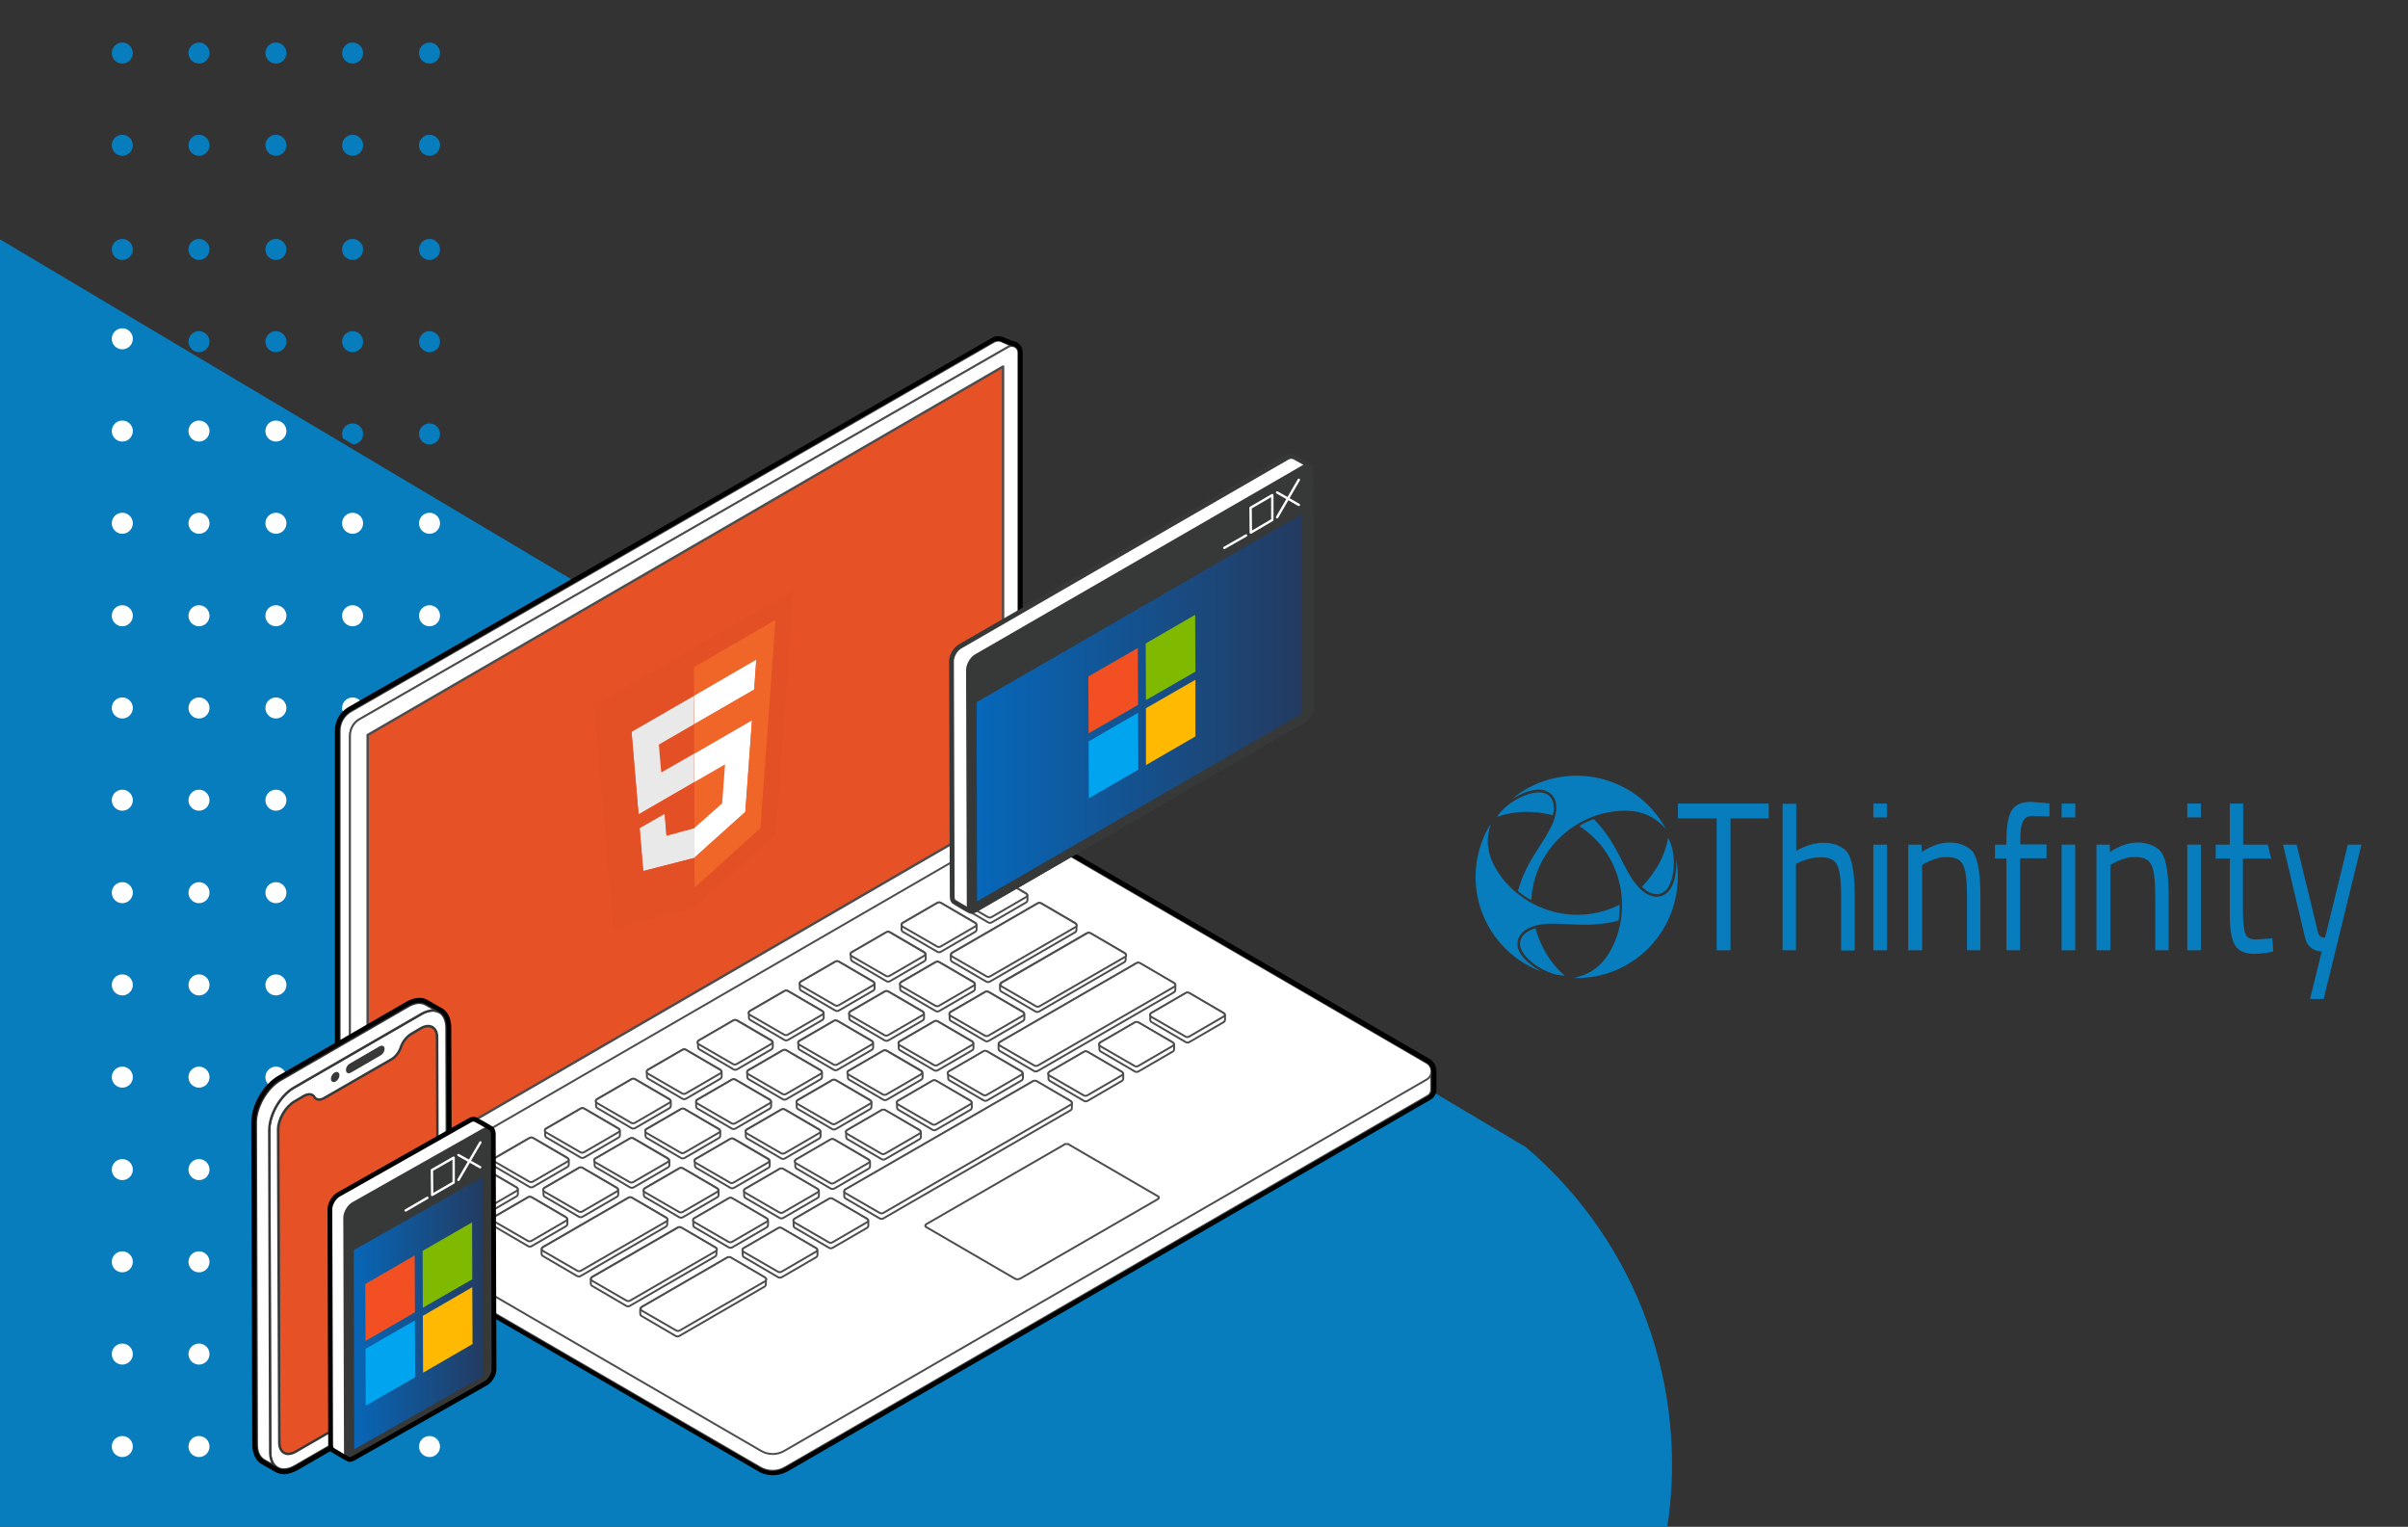 <?xml version="1.0" encoding="UTF-8"?>
<svg xmlns="http://www.w3.org/2000/svg" version="1.1" xmlns:xlink="http://www.w3.org/1999/xlink" viewBox="0 0 1008 639">
  <rect x="0" y="0" width="1008" height="639" fill="#333333" stroke="none"/>
  <defs>
    <style>
      .cls-1 {
        fill: url(#linear-gradient-2);
      }

      .cls-2, .cls-3, .cls-4, .cls-5, .cls-6 {
        fill: none;
      }

      .cls-2, .cls-7, .cls-8, .cls-9 {
        stroke: #363938;
      }

      .cls-2, .cls-4 {
        stroke-width: 2px;
      }

      .cls-2, .cls-4, .cls-5, .cls-8, .cls-6, .cls-10, .cls-11 {
        stroke-linecap: round;
        stroke-linejoin: round;
      }

      .cls-12, .cls-8, .cls-9, .cls-11 {
        fill: #fff;
      }

      .cls-13 {
        fill: #f06629;
      }

      .cls-14 {
        fill: #eae9e9;
      }

      .cls-15 {
        clip-path: url(#clippath-1);
      }

      .cls-16 {
        fill: #e45025;
      }

      .cls-7, .cls-17 {
        fill: #363938;
      }

      .cls-7, .cls-9 {
        stroke-miterlimit: 10;
      }

      .cls-18 {
        isolation: isolate;
      }

      .cls-4 {
        stroke: #000;
      }

      .cls-19 {
        fill: #077dbd;
      }

      .cls-20 {
        clip-path: url(#clippath-3);
      }

      .cls-5, .cls-10, .cls-11 {
        stroke: #4d4c4d;
      }

      .cls-5, .cls-11 {
        stroke-width: .8px;
      }

      .cls-21 {
        fill: #f25022;
      }

      .cls-8 {
        stroke-width: .8px;
      }

      .cls-22 {
        fill: #ffb900;
      }

      .cls-23 {
        fill: #7fba00;
      }

      .cls-24 {
        fill: #00a4ef;
      }

      .cls-6 {
        stroke: #fff;
      }

      .cls-25 {
        clip-path: url(#clippath-2);
      }

      .cls-26 {
        fill: url(#linear-gradient);
      }

      .cls-27 {
        clip-path: url(#clippath);
      }

      .cls-10 {
        fill: #e65125;
      }
    </style>
    <clipPath id="clippath">
      <polygon class="cls-3" points="197.1 704.7 34.1 704.7 34.1 121.7 197.1 220.7 197.1 704.7"/>
    </clipPath>
    <clipPath id="clippath-1">
      <rect class="cls-3" x="33.7" y="-380.4" width="169.5" height="1094"/>
    </clipPath>
    <clipPath id="clippath-2">
      <polygon class="cls-3" points="197.1 214.7 34.1 119.7 34.1 -459.3 197.1 -459.3 197.1 214.7"/>
    </clipPath>
    <clipPath id="clippath-3">
      <rect class="cls-3" x="33.7" y="-881.4" width="169.5" height="1094"/>
    </clipPath>
    <linearGradient id="linear-gradient" x1="406.9" y1="444.5" x2="546.7" y2="444.5" gradientTransform="translate(0 740) scale(1 -1)" gradientUnits="userSpaceOnUse">
      <stop offset="0" stop-color="#0668bb"/>
      <stop offset="1" stop-color="#243a5f"/>
    </linearGradient>
    <linearGradient id="linear-gradient-2" x1="146.2" y1="191.1" x2="204" y2="191.1" gradientTransform="translate(0 740) scale(1 -1)" gradientUnits="userSpaceOnUse">
      <stop offset="0" stop-color="#0668bb"/>
      <stop offset="1" stop-color="#243a5f"/>
    </linearGradient>
  </defs>
  <!-- Generator: Adobe Illustrator 28.6.0, SVG Export Plug-In . SVG Version: 1.2.0 Build 709)  -->
  <g>
    <g id="Layer_1">
      <g>
        <path id="aaea5fb2-89f1-498c-840c-7c901ae4e6db" class="cls-19" d="M696.8,374.4c4.8-2.8,5.1-11.6,4.9-14.7,4,23-11.4,45-34.4,49-2.8.5-5.7.7-8.6.6,5.5-1.1,11-3.8,15.2-11,9.6-16.7,5.8-40.5-12.8-52.6,1.9-1.2,4-2.2,6.1-2.9,8.6,8.8,11.1,17.3,15.7,24.6,3.8,6,9.1,9.7,13.9,7Z"/>
        <path id="a4ad6b3b-62a6-4802-a0c6-ddd1db48d79a" class="cls-19" d="M696.3,373.4c4.8-2.8,5.9-15.9,2-22.8-1.8,10.5-8.6,18.1-11,20.5,2.5,2.6,5.9,4.2,9,2.3Z"/>
        <path id="bb232877-92f9-41c4-8298-b68d6ed3c4eb" class="cls-19" d="M635.2,395.1c0,5.5,7.6,10.2,10.3,11.6-22-8-33.3-32.3-25.2-54.3,1-2.7,2.2-5.3,3.8-7.7-1.8,5.3-2.2,11.5,2,18.7,9.6,16.6,32.2,25.2,51.9,15.2,0,2.3,0,4.5-.5,6.7-12,3.1-20.6,1-29.2,1.3-7.2.3-13.1,3.1-13.1,8.5Z"/>
        <path id="ab92d3ac-b403-45b7-a89b-5abcc2037dfe" class="cls-19" d="M636.3,395.2c0,5.5,10.8,13.1,18.7,13.1-8.1-6.8-11.4-16.5-12.2-19.8-3.5,1-6.6,3.1-6.5,6.7Z"/>
        <path id="b13d9b89-e650-484f-87cd-29ec48b840de" class="cls-19" d="M648,331.4c-4.8-2.8-12.6,1.4-15.2,3.1,17.9-15,44.7-12.6,59.7,5.3,1.8,2.2,3.5,4.6,4.8,7.1-3.7-4.2-8.8-7.6-17.1-7.6-19.2,0-38,15.3-39.2,37.4-2-1.1-3.9-2.3-5.6-3.8,3.3-11.9,9.5-18.3,13.4-25.9,3.4-6.3,4-12.8-.8-15.6Z"/>
        <path id="a5e6def1-b1ff-4137-9b16-0767495a2f8a" class="cls-19" d="M647.4,332.3c-4.8-2.7-16.7,2.9-20.7,9.6,10-3.7,20.1-1.6,23.3-.7.9-3.4.6-7.1-2.6-8.9Z"/>
        <path class="cls-19" d="M845.6,359.3v38.4h-5.7v-38.4h-4.8v-5.8h4.8v-1.6c0-6.3.8-10.6,2.3-12.9s4.2-3.4,8-3.4l7.7.6v5.5c-2.9-.1-5.3-.2-7.1-.2s-3.2.7-3.9,2.1c-.8,1.4-1.2,4.2-1.2,8.3v1.5h11v5.8h-11.1Z"/>
        <path class="cls-19" d="M702.4,342.5v-6.2h38v6.2h-16v55.2h-5.8v-55.2h-16.2Z"/>
        <path class="cls-19" d="M751.9,397.7h-5.7v-61.3h5.7v19.7c4-2.3,7.9-3.4,11.7-3.4s8.5,1.6,10.2,4.8c1.7,3.2,2.6,9,2.6,17.2v23.1h-5.7v-22.9c0-6.2-.5-10.5-1.6-12.7-1-2.3-3.2-3.4-6.6-3.4s-6.4.7-9.3,2.1l-1.4.6v36.2Z"/>
        <path class="cls-19" d="M784.2,342.1v-5.8h5.7v5.8h-5.7ZM784.2,397.7v-44.2h5.7v44.2h-5.7Z"/>
        <path class="cls-19" d="M804.5,397.7h-5.7v-44.2h5.6v3.1c4.1-2.7,8-4,11.8-4s8.5,1.6,10.2,4.8,2.6,9,2.6,17.2v23.1h-5.6v-22.9c0-6.2-.5-10.5-1.6-12.7-1-2.3-3.3-3.4-6.6-3.4s-3.5.3-5.1.8c-1.4.4-2.8,1-4.1,1.7l-1.4.8v35.7Z"/>
        <path class="cls-19" d="M863,342.1v-5.8h5.7v5.8h-5.7ZM863,397.7v-44.2h5.7v44.2h-5.7Z"/>
        <path class="cls-19" d="M883.3,397.7h-5.7v-44.2h5.6v3.1c4.1-2.7,8-4,11.8-4s8.5,1.6,10.2,4.8,2.6,9,2.6,17.2v23.1h-5.6v-22.9c0-6.2-.5-10.5-1.6-12.7-1-2.3-3.2-3.4-6.6-3.4s-3.5.3-5.1.8c-1.4.4-2.8,1-4.1,1.7l-1.4.8v35.7Z"/>
        <path class="cls-19" d="M915.6,342.1v-5.8h5.7v5.8h-5.7ZM915.6,397.7v-44.2h5.7v44.2h-5.7Z"/>
        <path class="cls-19" d="M950.7,359.3l-1.4-5.8h-10.3v-17.2h-5.6v17.2h-5.9v5.8h5.9v23.5c0,6.4.8,10.7,2.3,13s4.3,3.4,8.2,3.4c2.6-.1,5.2-.4,7.7-1l-.4-5.5-6.8.5c-2.4,0-3.9-.8-4.5-2.4s-1-5-1-10.1v-21.4h11.8Z"/>
        <path class="cls-19" d="M955.7,353.5h5.7l9,37c.3,1.1,1.3,1.9,2.4,1.9h.5l9.5-38.9h5.7l-15.8,64.6h-5.7l4.9-19.9h0c-3.3,0-6.2-2.2-6.9-5.4l-9.3-39.3Z"/>
      </g>
      <path class="cls-19" d="M638.9,480.2L-1.8,99.1v540.3h699.7c8.8-57.4-11.2-118.2-59-159.2Z"/>
      <g class="cls-27">
        <g class="cls-15">
          <g>
            <g id="_x3C_Grid_Repeat_x3E_">
              <circle class="cls-12" cx="51.2" cy="605.4" r="4.4"/>
            </g>
            <g id="_x3C_Grid_Repeat_x3E_-2" data-name="_x3C_Grid_Repeat_x3E_">
              <circle class="cls-12" cx="51.2" cy="566.7" r="4.4"/>
            </g>
            <g id="_x3C_Grid_Repeat_x3E_-3" data-name="_x3C_Grid_Repeat_x3E_">
              <circle class="cls-12" cx="51.2" cy="528.1" r="4.4"/>
            </g>
            <g id="_x3C_Grid_Repeat_x3E_-4" data-name="_x3C_Grid_Repeat_x3E_">
              <circle class="cls-12" cx="51.2" cy="489.5" r="4.4"/>
            </g>
            <g id="_x3C_Grid_Repeat_x3E_-5" data-name="_x3C_Grid_Repeat_x3E_">
              <circle class="cls-12" cx="51.2" cy="450.8" r="4.4"/>
            </g>
            <g id="_x3C_Grid_Repeat_x3E_-6" data-name="_x3C_Grid_Repeat_x3E_">
              <circle class="cls-12" cx="51.2" cy="412.2" r="4.4"/>
            </g>
            <g id="_x3C_Grid_Repeat_x3E_-7" data-name="_x3C_Grid_Repeat_x3E_">
              <circle class="cls-12" cx="51.2" cy="373.6" r="4.4"/>
            </g>
            <g id="_x3C_Grid_Repeat_x3E_-8" data-name="_x3C_Grid_Repeat_x3E_">
              <circle class="cls-12" cx="51.2" cy="334.9" r="4.4"/>
            </g>
            <g id="_x3C_Grid_Repeat_x3E_-9" data-name="_x3C_Grid_Repeat_x3E_">
              <circle class="cls-12" cx="51.2" cy="296.3" r="4.4"/>
            </g>
            <g id="_x3C_Grid_Repeat_x3E_-10" data-name="_x3C_Grid_Repeat_x3E_">
              <circle class="cls-12" cx="51.2" cy="257.7" r="4.4"/>
            </g>
            <g id="_x3C_Grid_Repeat_x3E_-11" data-name="_x3C_Grid_Repeat_x3E_">
              <circle class="cls-12" cx="51.2" cy="219" r="4.4"/>
            </g>
            <g id="_x3C_Grid_Repeat_x3E_-12" data-name="_x3C_Grid_Repeat_x3E_">
              <circle class="cls-12" cx="51.2" cy="180.4" r="4.4"/>
            </g>
            <g id="_x3C_Grid_Repeat_x3E_-13" data-name="_x3C_Grid_Repeat_x3E_">
              <circle class="cls-12" cx="51.2" cy="141.8" r="4.4"/>
            </g>
            <g id="_x3C_Grid_Repeat_x3E_-14" data-name="_x3C_Grid_Repeat_x3E_">
              <circle class="cls-12" cx="51.2" cy="103.1" r="4.4"/>
            </g>
            <g id="_x3C_Grid_Repeat_x3E_-15" data-name="_x3C_Grid_Repeat_x3E_">
              <circle class="cls-12" cx="83.3" cy="605.4" r="4.4"/>
            </g>
            <g id="_x3C_Grid_Repeat_x3E_-16" data-name="_x3C_Grid_Repeat_x3E_">
              <circle class="cls-12" cx="83.3" cy="566.7" r="4.4"/>
            </g>
            <g id="_x3C_Grid_Repeat_x3E_-17" data-name="_x3C_Grid_Repeat_x3E_">
              <circle class="cls-12" cx="83.3" cy="528.1" r="4.4"/>
            </g>
            <g id="_x3C_Grid_Repeat_x3E_-18" data-name="_x3C_Grid_Repeat_x3E_">
              <circle class="cls-12" cx="83.3" cy="489.5" r="4.4"/>
            </g>
            <g id="_x3C_Grid_Repeat_x3E_-19" data-name="_x3C_Grid_Repeat_x3E_">
              <circle class="cls-12" cx="83.3" cy="450.8" r="4.4"/>
            </g>
            <g id="_x3C_Grid_Repeat_x3E_-20" data-name="_x3C_Grid_Repeat_x3E_">
              <circle class="cls-12" cx="83.3" cy="412.2" r="4.4"/>
            </g>
            <g id="_x3C_Grid_Repeat_x3E_-21" data-name="_x3C_Grid_Repeat_x3E_">
              <circle class="cls-12" cx="83.3" cy="373.6" r="4.4"/>
            </g>
            <g id="_x3C_Grid_Repeat_x3E_-22" data-name="_x3C_Grid_Repeat_x3E_">
              <circle class="cls-12" cx="83.3" cy="334.9" r="4.4"/>
            </g>
            <g id="_x3C_Grid_Repeat_x3E_-23" data-name="_x3C_Grid_Repeat_x3E_">
              <circle class="cls-12" cx="83.3" cy="296.3" r="4.4"/>
            </g>
            <g id="_x3C_Grid_Repeat_x3E_-24" data-name="_x3C_Grid_Repeat_x3E_">
              <circle class="cls-12" cx="83.3" cy="257.7" r="4.4"/>
            </g>
            <g id="_x3C_Grid_Repeat_x3E_-25" data-name="_x3C_Grid_Repeat_x3E_">
              <circle class="cls-12" cx="83.3" cy="219" r="4.4"/>
            </g>
            <g id="_x3C_Grid_Repeat_x3E_-26" data-name="_x3C_Grid_Repeat_x3E_">
              <circle class="cls-12" cx="83.3" cy="180.4" r="4.4"/>
            </g>
            <g id="_x3C_Grid_Repeat_x3E_-27" data-name="_x3C_Grid_Repeat_x3E_">
              <circle class="cls-12" cx="83.3" cy="141.8" r="4.4"/>
            </g>
            <g id="_x3C_Grid_Repeat_x3E_-28" data-name="_x3C_Grid_Repeat_x3E_">
              <circle class="cls-12" cx="83.3" cy="103.1" r="4.4"/>
            </g>
            <g id="_x3C_Grid_Repeat_x3E_-29" data-name="_x3C_Grid_Repeat_x3E_">
              <circle class="cls-12" cx="115.5" cy="605.4" r="4.4"/>
            </g>
            <g id="_x3C_Grid_Repeat_x3E_-30" data-name="_x3C_Grid_Repeat_x3E_">
              <circle class="cls-12" cx="115.5" cy="566.7" r="4.4"/>
            </g>
            <g id="_x3C_Grid_Repeat_x3E_-31" data-name="_x3C_Grid_Repeat_x3E_">
              <circle class="cls-12" cx="115.5" cy="528.1" r="4.4"/>
            </g>
            <g id="_x3C_Grid_Repeat_x3E_-32" data-name="_x3C_Grid_Repeat_x3E_">
              <circle class="cls-12" cx="115.5" cy="489.5" r="4.4"/>
            </g>
            <g id="_x3C_Grid_Repeat_x3E_-33" data-name="_x3C_Grid_Repeat_x3E_">
              <circle class="cls-12" cx="115.5" cy="450.8" r="4.4"/>
            </g>
            <g id="_x3C_Grid_Repeat_x3E_-34" data-name="_x3C_Grid_Repeat_x3E_">
              <circle class="cls-12" cx="115.5" cy="412.2" r="4.4"/>
            </g>
            <g id="_x3C_Grid_Repeat_x3E_-35" data-name="_x3C_Grid_Repeat_x3E_">
              <circle class="cls-12" cx="115.5" cy="373.6" r="4.4"/>
            </g>
            <g id="_x3C_Grid_Repeat_x3E_-36" data-name="_x3C_Grid_Repeat_x3E_">
              <circle class="cls-12" cx="115.5" cy="334.9" r="4.4"/>
            </g>
            <g id="_x3C_Grid_Repeat_x3E_-37" data-name="_x3C_Grid_Repeat_x3E_">
              <circle class="cls-12" cx="115.5" cy="296.3" r="4.4"/>
            </g>
            <g id="_x3C_Grid_Repeat_x3E_-38" data-name="_x3C_Grid_Repeat_x3E_">
              <circle class="cls-12" cx="115.5" cy="257.7" r="4.4"/>
            </g>
            <g id="_x3C_Grid_Repeat_x3E_-39" data-name="_x3C_Grid_Repeat_x3E_">
              <circle class="cls-12" cx="115.5" cy="219" r="4.4"/>
            </g>
            <g id="_x3C_Grid_Repeat_x3E_-40" data-name="_x3C_Grid_Repeat_x3E_">
              <circle class="cls-12" cx="115.5" cy="180.4" r="4.4"/>
            </g>
            <g id="_x3C_Grid_Repeat_x3E_-41" data-name="_x3C_Grid_Repeat_x3E_">
              <circle class="cls-12" cx="115.5" cy="141.8" r="4.4"/>
            </g>
            <g id="_x3C_Grid_Repeat_x3E_-42" data-name="_x3C_Grid_Repeat_x3E_">
              <circle class="cls-12" cx="115.5" cy="103.1" r="4.4"/>
            </g>
            <g id="_x3C_Grid_Repeat_x3E_-43" data-name="_x3C_Grid_Repeat_x3E_">
              <circle class="cls-12" cx="147.6" cy="605.4" r="4.4"/>
            </g>
            <g id="_x3C_Grid_Repeat_x3E_-44" data-name="_x3C_Grid_Repeat_x3E_">
              <circle class="cls-12" cx="147.6" cy="566.7" r="4.4"/>
            </g>
            <g id="_x3C_Grid_Repeat_x3E_-45" data-name="_x3C_Grid_Repeat_x3E_">
              <circle class="cls-12" cx="147.6" cy="528.1" r="4.4"/>
            </g>
            <g id="_x3C_Grid_Repeat_x3E_-46" data-name="_x3C_Grid_Repeat_x3E_">
              <circle class="cls-12" cx="147.6" cy="489.5" r="4.4"/>
            </g>
            <g id="_x3C_Grid_Repeat_x3E_-47" data-name="_x3C_Grid_Repeat_x3E_">
              <circle class="cls-12" cx="147.6" cy="450.8" r="4.4"/>
            </g>
            <g id="_x3C_Grid_Repeat_x3E_-48" data-name="_x3C_Grid_Repeat_x3E_">
              <circle class="cls-12" cx="147.6" cy="412.2" r="4.4"/>
            </g>
            <g id="_x3C_Grid_Repeat_x3E_-49" data-name="_x3C_Grid_Repeat_x3E_">
              <circle class="cls-12" cx="147.6" cy="373.6" r="4.4"/>
            </g>
            <g id="_x3C_Grid_Repeat_x3E_-50" data-name="_x3C_Grid_Repeat_x3E_">
              <circle class="cls-12" cx="147.6" cy="334.9" r="4.4"/>
            </g>
            <g id="_x3C_Grid_Repeat_x3E_-51" data-name="_x3C_Grid_Repeat_x3E_">
              <circle class="cls-12" cx="147.6" cy="296.3" r="4.4"/>
            </g>
            <g id="_x3C_Grid_Repeat_x3E_-52" data-name="_x3C_Grid_Repeat_x3E_">
              <circle class="cls-12" cx="147.6" cy="257.7" r="4.4"/>
            </g>
            <g id="_x3C_Grid_Repeat_x3E_-53" data-name="_x3C_Grid_Repeat_x3E_">
              <circle class="cls-12" cx="147.6" cy="219" r="4.4"/>
            </g>
            <g id="_x3C_Grid_Repeat_x3E_-54" data-name="_x3C_Grid_Repeat_x3E_">
              <circle class="cls-12" cx="147.6" cy="180.4" r="4.4"/>
            </g>
            <g id="_x3C_Grid_Repeat_x3E_-55" data-name="_x3C_Grid_Repeat_x3E_">
              <circle class="cls-12" cx="147.6" cy="141.8" r="4.4"/>
            </g>
            <g id="_x3C_Grid_Repeat_x3E_-56" data-name="_x3C_Grid_Repeat_x3E_">
              <circle class="cls-12" cx="147.6" cy="103.1" r="4.4"/>
            </g>
            <g id="_x3C_Grid_Repeat_x3E_-57" data-name="_x3C_Grid_Repeat_x3E_">
              <circle class="cls-12" cx="179.8" cy="605.4" r="4.4"/>
            </g>
            <g id="_x3C_Grid_Repeat_x3E_-58" data-name="_x3C_Grid_Repeat_x3E_">
              <circle class="cls-12" cx="179.8" cy="566.7" r="4.4"/>
            </g>
            <g id="_x3C_Grid_Repeat_x3E_-59" data-name="_x3C_Grid_Repeat_x3E_">
              <circle class="cls-12" cx="179.8" cy="528.1" r="4.4"/>
            </g>
            <g id="_x3C_Grid_Repeat_x3E_-60" data-name="_x3C_Grid_Repeat_x3E_">
              <circle class="cls-12" cx="179.8" cy="489.5" r="4.4"/>
            </g>
            <g id="_x3C_Grid_Repeat_x3E_-61" data-name="_x3C_Grid_Repeat_x3E_">
              <circle class="cls-12" cx="179.8" cy="450.8" r="4.4"/>
            </g>
            <g id="_x3C_Grid_Repeat_x3E_-62" data-name="_x3C_Grid_Repeat_x3E_">
              <circle class="cls-12" cx="179.8" cy="412.2" r="4.4"/>
            </g>
            <g id="_x3C_Grid_Repeat_x3E_-63" data-name="_x3C_Grid_Repeat_x3E_">
              <circle class="cls-12" cx="179.8" cy="373.6" r="4.4"/>
            </g>
            <g id="_x3C_Grid_Repeat_x3E_-64" data-name="_x3C_Grid_Repeat_x3E_">
              <circle class="cls-12" cx="179.8" cy="334.9" r="4.4"/>
            </g>
            <g id="_x3C_Grid_Repeat_x3E_-65" data-name="_x3C_Grid_Repeat_x3E_">
              <circle class="cls-12" cx="179.8" cy="296.3" r="4.4"/>
            </g>
            <g id="_x3C_Grid_Repeat_x3E_-66" data-name="_x3C_Grid_Repeat_x3E_">
              <circle class="cls-12" cx="179.8" cy="257.7" r="4.4"/>
            </g>
            <g id="_x3C_Grid_Repeat_x3E_-67" data-name="_x3C_Grid_Repeat_x3E_">
              <circle class="cls-12" cx="179.8" cy="219" r="4.4"/>
            </g>
            <g id="_x3C_Grid_Repeat_x3E_-68" data-name="_x3C_Grid_Repeat_x3E_">
              <circle class="cls-12" cx="179.8" cy="180.4" r="4.4"/>
            </g>
            <g id="_x3C_Grid_Repeat_x3E_-69" data-name="_x3C_Grid_Repeat_x3E_">
              <circle class="cls-12" cx="179.8" cy="141.8" r="4.4"/>
            </g>
            <g id="_x3C_Grid_Repeat_x3E_-70" data-name="_x3C_Grid_Repeat_x3E_">
              <circle class="cls-12" cx="179.8" cy="103.1" r="4.4"/>
            </g>
          </g>
        </g>
      </g>
      <g class="cls-25">
        <g class="cls-20">
          <g>
            <g id="_x3C_Grid_Repeat_x3E_-71" data-name="_x3C_Grid_Repeat_x3E_">
              <circle class="cls-19" cx="51.2" cy="181.6" r="4.4"/>
            </g>
            <g id="_x3C_Grid_Repeat_x3E_-72" data-name="_x3C_Grid_Repeat_x3E_">
              <circle class="cls-19" cx="51.2" cy="143" r="4.4"/>
            </g>
            <g id="_x3C_Grid_Repeat_x3E_-73" data-name="_x3C_Grid_Repeat_x3E_">
              <circle class="cls-19" cx="51.2" cy="104.4" r="4.4"/>
            </g>
            <g id="_x3C_Grid_Repeat_x3E_-74" data-name="_x3C_Grid_Repeat_x3E_">
              <circle class="cls-19" cx="83.3" cy="181.6" r="4.4"/>
            </g>
            <g id="_x3C_Grid_Repeat_x3E_-75" data-name="_x3C_Grid_Repeat_x3E_">
              <circle class="cls-19" cx="83.3" cy="143" r="4.4"/>
            </g>
            <g id="_x3C_Grid_Repeat_x3E_-76" data-name="_x3C_Grid_Repeat_x3E_">
              <circle class="cls-19" cx="83.3" cy="104.4" r="4.4"/>
            </g>
            <g id="_x3C_Grid_Repeat_x3E_-77" data-name="_x3C_Grid_Repeat_x3E_">
              <circle class="cls-19" cx="115.5" cy="181.6" r="4.4"/>
            </g>
            <g id="_x3C_Grid_Repeat_x3E_-78" data-name="_x3C_Grid_Repeat_x3E_">
              <circle class="cls-19" cx="115.5" cy="143" r="4.4"/>
            </g>
            <g id="_x3C_Grid_Repeat_x3E_-79" data-name="_x3C_Grid_Repeat_x3E_">
              <circle class="cls-19" cx="115.5" cy="104.4" r="4.4"/>
            </g>
            <g id="_x3C_Grid_Repeat_x3E_-80" data-name="_x3C_Grid_Repeat_x3E_">
              <circle class="cls-19" cx="147.6" cy="181.6" r="4.4"/>
            </g>
            <g id="_x3C_Grid_Repeat_x3E_-81" data-name="_x3C_Grid_Repeat_x3E_">
              <circle class="cls-19" cx="147.6" cy="143" r="4.4"/>
            </g>
            <g id="_x3C_Grid_Repeat_x3E_-82" data-name="_x3C_Grid_Repeat_x3E_">
              <circle class="cls-19" cx="147.6" cy="104.4" r="4.4"/>
            </g>
            <g id="_x3C_Grid_Repeat_x3E_-83" data-name="_x3C_Grid_Repeat_x3E_">
              <circle class="cls-19" cx="179.8" cy="181.6" r="4.4"/>
            </g>
            <g id="_x3C_Grid_Repeat_x3E_-84" data-name="_x3C_Grid_Repeat_x3E_">
              <circle class="cls-19" cx="179.8" cy="143" r="4.4"/>
            </g>
            <g id="_x3C_Grid_Repeat_x3E_-85" data-name="_x3C_Grid_Repeat_x3E_">
              <circle class="cls-19" cx="179.8" cy="104.4" r="4.4"/>
            </g>
          </g>
        </g>
      </g>
      <rect class="cls-3" x="33.7" y="-1002.2" width="169.5" height="1094"/>
      <g id="_x3C_Grid_Repeat_x3E_-86" data-name="_x3C_Grid_Repeat_x3E_">
        <circle class="cls-19" cx="51.2" cy="60.8" r="4.4"/>
      </g>
      <g id="_x3C_Grid_Repeat_x3E_-87" data-name="_x3C_Grid_Repeat_x3E_">
        <circle class="cls-19" cx="51.2" cy="22.2" r="4.4"/>
      </g>
      <g id="_x3C_Grid_Repeat_x3E_-88" data-name="_x3C_Grid_Repeat_x3E_">
        <circle class="cls-19" cx="83.3" cy="60.8" r="4.4"/>
      </g>
      <g id="_x3C_Grid_Repeat_x3E_-89" data-name="_x3C_Grid_Repeat_x3E_">
        <circle class="cls-19" cx="83.3" cy="22.2" r="4.4"/>
      </g>
      <g id="_x3C_Grid_Repeat_x3E_-90" data-name="_x3C_Grid_Repeat_x3E_">
        <circle class="cls-19" cx="115.5" cy="60.8" r="4.4"/>
      </g>
      <g id="_x3C_Grid_Repeat_x3E_-91" data-name="_x3C_Grid_Repeat_x3E_">
        <circle class="cls-19" cx="115.5" cy="22.2" r="4.4"/>
      </g>
      <g id="_x3C_Grid_Repeat_x3E_-92" data-name="_x3C_Grid_Repeat_x3E_">
        <circle class="cls-19" cx="147.6" cy="60.8" r="4.4"/>
      </g>
      <g id="_x3C_Grid_Repeat_x3E_-93" data-name="_x3C_Grid_Repeat_x3E_">
        <circle class="cls-19" cx="147.6" cy="22.2" r="4.4"/>
      </g>
      <g id="_x3C_Grid_Repeat_x3E_-94" data-name="_x3C_Grid_Repeat_x3E_">
        <circle class="cls-19" cx="179.8" cy="60.8" r="4.4"/>
      </g>
      <g id="_x3C_Grid_Repeat_x3E_-95" data-name="_x3C_Grid_Repeat_x3E_">
        <circle class="cls-19" cx="179.8" cy="22.2" r="4.4"/>
      </g>
      <g>
        <g>
          <g>
            <polygon class="cls-11" points="153.9 493.3 419.9 339.1 419.9 151.8 153.9 306.1 153.9 493.3"/>
            <path class="cls-11" d="M149.3,506.5l270.2-156.1c3.7-2.1,8.3-2.1,12,0l165.9,96.4c1,.6,1.7,1.7,1.7,2.9v6.4c0,1-.5,2-1.4,2.5l-269.2,155.6c-3.1,1.8-7,1.8-10.2,0l-169.1-98.1c-.9-.5-1.5-1.5-1.5-2.6v-4.4c.1-1.1.7-2.1,1.6-2.6Z"/>
            <path class="cls-11" d="M328.5,607.4l268.7-155.3c2.7-1.5,2.7-5.4,0-7l-165.7-96.2c-3.7-2.2-8.3-2.2-12,0l-270.1,156.1c-1.6.9-1.6,3.2,0,4.2l169,98.1c3.1,1.9,7,1.9,10.1,0Z"/>
            <path class="cls-11" d="M420.6,351.3l-270,155c-1.8,1-4.1-.3-4.1-2.4v-195.9c0-2.9,1.5-5.6,4-7l271.6-155.9c.4-.3.9-.4,1.4-.4l-3.8-1.6c-1.1-.7-2.5-.7-3.7,0l-269.1,154.6c-2.9,1.7-4.7,4.7-4.7,8.1v196.1c0,1,.5,1.9,1.3,2.4,1.2.7,3,1.8,4.2,2.4.8.4,1.7.4,2.5,0l270.2-155.1c3.6-2.1,5.8-5.9,5.8-10.1h0c0,4-2.1,7.7-5.6,9.8Z"/>
            <path class="cls-11" d="M150.6,506.3l270-155c3.5-2,5.7-5.7,5.7-9.8v-194c0-2.1-2.3-3.4-4.1-2.4l-271.7,155.9c-2.5,1.4-4,4.1-4,7v195.9c0,2.1,2.3,3.4,4.1,2.4Z"/>
            <polygon class="cls-10" points="153.9 494.8 419.9 340.6 419.9 153.4 153.9 307.6 153.9 494.8"/>
            <path class="cls-11" d="M149.3,506.5l270.2-156.1c3.7-2.1,8.3-2.1,12,0l165.9,96.4c1,.6,1.7,1.7,1.7,2.9v6.4c0,1-.5,2-1.4,2.5l-269.2,155.6c-3.1,1.8-7,1.8-10.2,0l-169.1-98.1c-.9-.5-1.5-1.5-1.5-2.6v-4.4c.1-1.1.7-2.1,1.6-2.6Z"/>
            <path class="cls-11" d="M328.5,607.1l268.7-155.3c2.7-1.5,2.7-5.4,0-7l-165.7-96.2c-3.7-2.2-8.3-2.2-12,0l-270.1,156.2c-1.6.9-1.6,3.2,0,4.2l169,98.1c3.1,1.9,7,1.9,10.1,0Z"/>
            <g>
              <g>
                <path class="cls-11" d="M399.2,373.9l14.4-8.3c.4-.3,1.2-.3,1.6,0l14.3,8.3c.3.2.6.6.6,1v1.7c0,.5-.2.9-.6,1.1l-14.3,8.3c-.4.3-1.2.3-1.6,0l-14.2-8.3c-.4-.2-.6-.6-.6-1.1v-1.7c0-.4.1-.8.4-1Z"/>
                <path class="cls-11" d="M399.3,373.9c-.8.5-.8,1.2,0,1.7l14.2,8.2c.4.3,1.2.3,1.6,0l14.3-8.3c.8-.4.8-1.2,0-1.6l-14.2-8.3c-.4-.3-1.2-.3-1.6,0l-14.3,8.3Z"/>
              </g>
              <g>
                <path class="cls-11" d="M377.9,386.2l14.4-8.3c.4-.3,1.2-.3,1.6,0l14.3,8.3c.3.2.6.6.6,1v1.7c0,.5-.2.9-.6,1.1l-14.3,8.3c-.4.3-1.2.3-1.6,0l-14.3-8.3c-.4-.2-.6-.6-.6-1.1v-1.7c-.1-.4.1-.8.5-1Z"/>
                <path class="cls-11" d="M378,386.2c-.8.5-.8,1.2,0,1.7l14.2,8.2c.4.3,1.2.3,1.6,0l14.3-8.3c.8-.4.8-1.2,0-1.6l-14.2-8.3c-.4-.3-1.2-.3-1.6,0l-14.3,8.3Z"/>
              </g>
              <g>
                <path class="cls-11" d="M356.6,398.5l14.4-8.3c.4-.3,1.2-.3,1.6,0l14.3,8.3c.3.2.6.6.6,1v1.7c0,.5-.2.9-.6,1.1l-14.3,8.3c-.4.3-1.2.3-1.6,0l-14.2-8.3c-.4-.2-.6-.6-.6-1.1v-1.7c-.2-.4,0-.8.4-1Z"/>
                <path class="cls-11" d="M356.6,398.5c-.8.5-.8,1.2,0,1.7l14.2,8.2c.4.3,1.2.3,1.6,0l14.3-8.3c.8-.4.8-1.2,0-1.6l-14.2-8.3c-.4-.3-1.2-.3-1.6,0l-14.3,8.3Z"/>
              </g>
              <g>
                <path class="cls-11" d="M335.2,410.8l14.4-8.3c.4-.3,1.2-.3,1.6,0l14.3,8.3c.3.2.6.6.6,1v1.7c0,.5-.2.9-.6,1.1l-14.3,8.3c-.4.3-1.2.3-1.6,0l-14.2-8.3c-.4-.2-.6-.6-.6-1.1v-1.7c0-.4.1-.8.4-1Z"/>
                <path class="cls-11" d="M335.3,410.8c-.8.5-.8,1.2,0,1.7l14.2,8.2c.4.3,1.2.3,1.6,0l14.3-8.3c.8-.4.8-1.2,0-1.6l-14.2-8.3c-.4-.3-1.2-.3-1.6,0l-14.3,8.3Z"/>
              </g>
              <g>
                <path class="cls-11" d="M292.6,435.4l14.4-8.3c.4-.3,1.2-.3,1.6,0l14.3,8.3c.3.2.6.6.6,1v1.7c0,.5-.2.9-.6,1.1l-14.3,8.3c-.4.3-1.2.3-1.6,0l-14.2-8.3c-.4-.2-.6-.6-.6-1.1v-1.7c-.2-.4,0-.8.4-1Z"/>
                <path class="cls-11" d="M292.6,435.4c-.8.5-.8,1.2,0,1.7l14.2,8.2c.4.3,1.2.3,1.6,0l14.3-8.3c.8-.4.8-1.2,0-1.6l-14.2-8.3c-.4-.3-1.2-.3-1.6,0l-14.3,8.3Z"/>
              </g>
              <g>
                <path class="cls-11" d="M313.9,423.1l14.4-8.3c.4-.3,1.2-.3,1.6,0l14.3,8.3c.3.2.6.6.6,1v1.7c0,.5-.2.9-.6,1.1l-14.3,8.3c-.4.3-1.2.3-1.6,0l-14.2-8.3c-.4-.2-.6-.6-.6-1.1v-1.7c-.2-.4.1-.8.4-1Z"/>
                <path class="cls-11" d="M314,423.1c-.8.5-.8,1.2,0,1.7l14.2,8.2c.4.3,1.2.3,1.6,0l14.3-8.3c.8-.4.8-1.2,0-1.6l-14.2-8.3c-.4-.3-1.2-.3-1.6,0l-14.3,8.3Z"/>
              </g>
              <g>
                <path class="cls-11" d="M271.2,447.7l14.4-8.3c.4-.3,1.2-.3,1.6,0l14.3,8.3c.3.2.6.6.6,1v1.7c0,.5-.2.9-.6,1.1l-14.3,8.3c-.4.3-1.2.3-1.6,0l-14.2-8.3c-.4-.2-.6-.6-.6-1.1v-1.7c0-.4.1-.8.4-1Z"/>
                <path class="cls-11" d="M271.3,447.7c-.8.5-.8,1.2,0,1.7l14.2,8.2c.4.3,1.2.3,1.6,0l14.3-8.3c.8-.4.8-1.2,0-1.6l-14.2-8.3c-.4-.3-1.2-.3-1.6,0l-14.3,8.3Z"/>
              </g>
              <g>
                <path class="cls-11" d="M249.9,460l14.4-8.3c.4-.3,1.2-.3,1.6,0l14.3,8.3c.3.2.6.6.6,1v1.7c0,.5-.2.9-.6,1.1l-14.3,8.3c-.4.3-1.2.3-1.6,0l-14.2-8.3c-.4-.2-.6-.6-.6-1.1v-1.7c-.2-.4.1-.8.4-1Z"/>
                <path class="cls-11" d="M250,460c-.8.5-.8,1.2,0,1.7l14.2,8.2c.4.3,1.2.3,1.6,0l14.3-8.3c.8-.4.8-1.2,0-1.6l-14.2-8.3c-.4-.3-1.2-.3-1.6,0l-14.3,8.3Z"/>
              </g>
              <g>
                <path class="cls-11" d="M228.6,472.3l14.4-8.3c.4-.3,1.2-.3,1.6,0l14.3,8.3c.3.2.6.6.6,1v1.7c0,.5-.2.9-.6,1.1l-14.3,8.3c-.4.3-1.2.3-1.6,0l-14.2-8.3c-.4-.2-.6-.6-.6-1.1v-1.7c-.2-.4,0-.8.4-1Z"/>
                <path class="cls-11" d="M228.7,472.3c-.8.5-.8,1.2,0,1.7l14.2,8.2c.4.3,1.2.3,1.6,0l14.3-8.3c.8-.4.8-1.2,0-1.6l-14.2-8.3c-.4-.3-1.2-.3-1.6,0l-14.3,8.3Z"/>
              </g>
              <g>
                <path class="cls-11" d="M207.2,484.6l14.4-8.3c.4-.3,1.2-.3,1.6,0l14.3,8.3c.3.2.6.6.6,1v1.7c0,.5-.2.9-.6,1.1l-14.3,8.3c-.4.3-1.2.3-1.6,0l-14.2-8.3c-.4-.2-.6-.6-.6-1.1v-1.7c0-.4.1-.8.4-1Z"/>
                <path class="cls-11" d="M207.3,484.6c-.8.5-.8,1.2,0,1.7l14.2,8.2c.4.3,1.2.3,1.6,0l14.3-8.3c.8-.4.8-1.2,0-1.6l-14.2-8.3c-.4-.3-1.2-.3-1.6,0l-14.3,8.3Z"/>
              </g>
              <g>
                <path class="cls-11" d="M185.9,496.9l14.4-8.3c.4-.3,1.2-.3,1.6,0l14.3,8.3c.3.2.6.6.6,1v1.7c0,.5-.2.9-.6,1.1l-14.3,8.3c-.4.3-1.2.3-1.6,0l-14.2-8.3c-.4-.2-.6-.6-.6-1.1v-1.7c0-.4.1-.8.4-1Z"/>
                <path class="cls-11" d="M186,496.9c-.8.5-.8,1.2,0,1.7l14.2,8.2c.4.3,1.2.3,1.6,0l14.3-8.3c.8-.4.8-1.2,0-1.6l-14.2-8.3c-.4-.3-1.2-.3-1.6,0l-14.3,8.3Z"/>
              </g>
              <g>
                <path class="cls-11" d="M377.2,411l14.4-8.3c.4-.3,1.2-.3,1.6,0l14.3,8.3c.3.2.6.6.6,1v1.7c0,.5-.2.9-.6,1.1l-14.3,8.3c-.4.3-1.2.3-1.6,0l-14.2-8.3c-.4-.2-.6-.6-.6-1.1v-1.7c0-.4.1-.8.4-1Z"/>
                <path class="cls-11" d="M377.3,411c-.8.5-.8,1.2,0,1.7l14.2,8.2c.4.3,1.2.3,1.6,0l14.3-8.3c.8-.4.8-1.2,0-1.6l-14.2-8.3c-.4-.3-1.2-.3-1.6,0l-14.3,8.3Z"/>
              </g>
              <g>
                <path class="cls-11" d="M355.9,423.3l14.4-8.3c.4-.3,1.2-.3,1.6,0l14.3,8.3c.3.2.6.6.6,1v1.7c0,.5-.2.9-.6,1.1l-14.3,8.3c-.4.3-1.2.3-1.6,0l-14.2-8.3c-.4-.2-.6-.6-.6-1.1v-1.7c0-.4.1-.8.4-1Z"/>
                <path class="cls-11" d="M356,423.3c-.8.5-.8,1.2,0,1.7l14.2,8.2c.4.3,1.2.3,1.6,0l14.3-8.3c.8-.4.8-1.2,0-1.6l-14.2-8.3c-.4-.3-1.2-.3-1.6,0l-14.3,8.3Z"/>
              </g>
              <g>
                <path class="cls-11" d="M313.2,447.9l14.4-8.3c.4-.3,1.2-.3,1.6,0l14.3,8.3c.3.2.6.6.6,1v1.7c0,.5-.2.9-.6,1.1l-14.3,8.3c-.4.3-1.2.3-1.6,0l-14.2-8.3c-.4-.2-.6-.6-.6-1.1v-1.7c0-.4.1-.8.4-1Z"/>
                <path class="cls-11" d="M313.3,447.9c-.8.5-.8,1.2,0,1.7l14.2,8.2c.4.3,1.2.3,1.6,0l14.3-8.3c.8-.4.8-1.2,0-1.6l-14.2-8.3c-.4-.3-1.2-.3-1.6,0l-14.3,8.3Z"/>
              </g>
              <g>
                <path class="cls-11" d="M334.6,435.6l14.4-8.3c.4-.3,1.2-.3,1.6,0l14.3,8.3c.3.2.6.6.6,1v1.7c0,.5-.2.9-.6,1.1l-14.3,8.3c-.4.3-1.2.3-1.6,0l-14.2-8.3c-.4-.2-.6-.6-.6-1.1v-1.7c-.2-.4,0-.8.4-1Z"/>
                <path class="cls-11" d="M334.7,435.6c-.8.5-.8,1.2,0,1.7l14.2,8.2c.4.3,1.2.3,1.6,0l14.3-8.3c.8-.4.8-1.2,0-1.6l-14.2-8.3c-.4-.3-1.2-.3-1.6,0l-14.3,8.3Z"/>
              </g>
              <g>
                <path class="cls-11" d="M291.9,460.2l14.4-8.3c.4-.3,1.2-.3,1.6,0l14.3,8.3c.3.2.6.6.6,1v1.7c0,.5-.2.9-.6,1.1l-14.3,8.3c-.4.3-1.2.3-1.6,0l-14.3-8.3c-.4-.2-.6-.6-.6-1.1v-1.7c0-.4.2-.8.5-1Z"/>
                <path class="cls-11" d="M292,460.2c-.8.5-.8,1.2,0,1.7l14.2,8.2c.4.3,1.2.3,1.6,0l14.3-8.3c.8-.4.8-1.2,0-1.6l-14.2-8.3c-.4-.3-1.2-.3-1.6,0l-14.3,8.3Z"/>
              </g>
              <g>
                <path class="cls-11" d="M270.6,472.5l14.4-8.3c.4-.3,1.2-.3,1.6,0l14.3,8.3c.3.2.6.6.6,1v1.7c0,.5-.2.9-.6,1.1l-14.3,8.3c-.4.3-1.2.3-1.6,0l-14.2-8.3c-.4-.2-.6-.6-.6-1.1v-1.7c-.2-.4,0-.8.4-1Z"/>
                <path class="cls-11" d="M270.7,472.5c-.8.5-.8,1.2,0,1.7l14.2,8.2c.4.3,1.2.3,1.6,0l14.3-8.3c.8-.4.8-1.2,0-1.6l-14.2-8.3c-.4-.3-1.2-.3-1.6,0l-14.3,8.3Z"/>
              </g>
              <g>
                <path class="cls-11" d="M249.3,484.8l14.4-8.3c.4-.3,1.2-.3,1.6,0l14.3,8.3c.3.2.6.6.6,1v1.7c0,.5-.2.9-.6,1.1l-14.3,8.3c-.4.3-1.2.3-1.6,0l-14.2-8.3c-.4-.2-.6-.6-.6-1.1v-1.7c-.2-.4,0-.8.4-1Z"/>
                <path class="cls-11" d="M249.3,484.8c-.8.5-.8,1.2,0,1.7l14.2,8.2c.4.3,1.2.3,1.6,0l14.3-8.3c.8-.4.8-1.2,0-1.6l-14.2-8.3c-.4-.3-1.2-.3-1.6,0l-14.3,8.3Z"/>
              </g>
              <g>
                <path class="cls-11" d="M227.9,497.1l14.4-8.3c.4-.3,1.2-.3,1.6,0l14.3,8.3c.3.2.6.6.6,1v1.7c0,.5-.2.9-.6,1.1l-14.3,8.3c-.4.3-1.2.3-1.6,0l-14.2-8.3c-.4-.2-.6-.6-.6-1.1v-1.7c0-.4.1-.8.4-1Z"/>
                <path class="cls-11" d="M228,497.1c-.8.5-.8,1.2,0,1.7l14.2,8.2c.4.3,1.2.3,1.6,0l14.3-8.3c.8-.4.8-1.2,0-1.6l-14.2-8.3c-.4-.3-1.2-.3-1.6,0l-14.3,8.3Z"/>
              </g>
              <g>
                <path class="cls-11" d="M206.6,509.4l14.4-8.3c.4-.3,1.2-.3,1.6,0l14.3,8.3c.3.2.6.6.6,1v1.7c0,.5-.2.9-.6,1.1l-14.3,8.3c-.4.3-1.2.3-1.6,0l-14.2-8.3c-.4-.2-.6-.6-.6-1.1v-1.7c-.2-.4,0-.8.4-1Z"/>
                <path class="cls-11" d="M206.7,509.4c-.8.5-.8,1.2,0,1.7l14.2,8.2c.4.3,1.2.3,1.6,0l14.3-8.3c.8-.4.8-1.2,0-1.6l-14.2-8.3c-.4-.3-1.2-.3-1.6,0l-14.3,8.3Z"/>
              </g>
              <g>
                <path class="cls-11" d="M450.2,386.4l-14.3-8.3c-.4-.3-1.2-.3-1.6,0l-35.7,20.6c-.3.2-.6.6-.6,1v1.7c0,.5.2.9.6,1.1l14.2,8.3c.4.3,1.2.3,1.6,0l35.6-20.6c.4-.2.6-.6.6-1.1v-1.7c0-.4-.1-.8-.4-1Z"/>
                <path class="cls-11" d="M450.1,386.4l-14.2-8.3c-.4-.3-1.2-.3-1.6,0l-35.6,20.6c-.8.5-.8,1.2,0,1.7l14.2,8.2c.4.3,1.2.3,1.6,0l35.7-20.6c.7-.4.7-1.1-.1-1.6Z"/>
              </g>
              <g>
                <path class="cls-11" d="M397.9,423.5l14.4-8.3c.4-.3,1.2-.3,1.6,0l14.3,8.3c.3.2.6.6.6,1v1.7c0,.5-.2.9-.6,1.1l-14.3,8.3c-.4.3-1.2.3-1.6,0l-14.2-8.3c-.4-.2-.6-.6-.6-1.1v-1.7c0-.4.1-.8.4-1Z"/>
                <path class="cls-11" d="M398,423.5c-.8.5-.8,1.2,0,1.7l14.2,8.2c.4.3,1.2.3,1.6,0l14.3-8.3c.8-.4.8-1.2,0-1.6l-14.2-8.3c-.4-.3-1.2-.3-1.6,0l-14.3,8.3Z"/>
              </g>
              <g>
                <path class="cls-11" d="M376.6,435.8l14.4-8.3c.4-.3,1.2-.3,1.6,0l14.3,8.3c.3.2.6.6.6,1v1.7c0,.5-.2.9-.6,1.1l-14.3,8.3c-.4.3-1.2.3-1.6,0l-14.2-8.3c-.4-.2-.6-.6-.6-1.1v-1.7c-.2-.4,0-.8.4-1Z"/>
                <path class="cls-11" d="M376.7,435.8c-.8.5-.8,1.2,0,1.7l14.2,8.2c.4.3,1.2.3,1.6,0l14.3-8.3c.8-.4.8-1.2,0-1.6l-14.2-8.3c-.4-.3-1.2-.3-1.6,0l-14.3,8.3Z"/>
              </g>
              <g>
                <path class="cls-11" d="M333.9,460.4l14.4-8.3c.4-.3,1.2-.3,1.6,0l14.3,8.3c.3.2.6.6.6,1v1.7c0,.5-.2.9-.6,1.1l-14.3,8.3c-.4.3-1.2.3-1.6,0l-14.2-8.3c-.4-.2-.6-.6-.6-1.1v-1.7c0-.4.1-.8.4-1Z"/>
                <path class="cls-11" d="M334,460.4c-.8.5-.8,1.2,0,1.7l14.2,8.2c.4.3,1.2.3,1.6,0l14.3-8.3c.8-.4.8-1.2,0-1.6l-14.2-8.3c-.4-.3-1.2-.3-1.6,0l-14.3,8.3Z"/>
              </g>
              <g>
                <path class="cls-11" d="M355.3,448.1l14.4-8.3c.4-.3,1.2-.3,1.6,0l14.3,8.3c.3.2.6.6.6,1v1.7c0,.5-.2.9-.6,1.1l-14.3,8.3c-.4.3-1.2.3-1.6,0l-14.2-8.3c-.4-.2-.6-.6-.6-1.1v-1.7c-.2-.4,0-.8.4-1Z"/>
                <path class="cls-11" d="M355.3,448.1c-.8.5-.8,1.2,0,1.7l14.2,8.2c.4.3,1.2.3,1.6,0l14.3-8.3c.8-.4.8-1.2,0-1.6l-14.2-8.3c-.4-.3-1.2-.3-1.6,0l-14.3,8.3Z"/>
              </g>
              <g>
                <path class="cls-11" d="M312.6,472.7l14.4-8.3c.4-.3,1.2-.3,1.6,0l14.3,8.3c.3.2.6.6.6,1v1.7c0,.5-.2.9-.6,1.1l-14.3,8.3c-.4.3-1.2.3-1.6,0l-14.2-8.3c-.4-.2-.6-.6-.6-1.1v-1.7c-.2-.4,0-.8.4-1Z"/>
                <path class="cls-11" d="M312.7,472.7c-.8.5-.8,1.2,0,1.7l14.2,8.2c.4.3,1.2.3,1.6,0l14.3-8.3c.8-.4.8-1.2,0-1.6l-14.2-8.3c-.4-.3-1.2-.3-1.6,0l-14.3,8.3Z"/>
              </g>
              <g>
                <path class="cls-11" d="M291.3,485l14.4-8.3c.4-.3,1.2-.3,1.6,0l14.3,8.3c.3.2.6.6.6,1v1.7c0,.5-.2.9-.6,1.1l-14.3,8.3c-.4.3-1.2.3-1.6,0l-14.2-8.3c-.4-.2-.6-.6-.6-1.1v-1.7c-.2-.4,0-.8.4-1Z"/>
                <path class="cls-11" d="M291.3,485c-.8.5-.8,1.2,0,1.7l14.2,8.2c.4.3,1.2.3,1.6,0l14.3-8.3c.8-.4.8-1.2,0-1.6l-14.2-8.3c-.4-.3-1.2-.3-1.6,0l-14.3,8.3Z"/>
              </g>
              <g>
                <path class="cls-11" d="M269.9,497.3l14.4-8.3c.4-.3,1.2-.3,1.6,0l14.3,8.3c.3.2.6.6.6,1v1.7c0,.5-.2.9-.6,1.1l-14.3,8.3c-.4.3-1.2.3-1.6,0l-14.2-8.3c-.4-.2-.6-.6-.6-1.1v-1.7c0-.4.1-.8.4-1Z"/>
                <path class="cls-11" d="M270,497.3c-.8.5-.8,1.2,0,1.7l14.2,8.2c.4.3,1.2.3,1.6,0l14.3-8.3c.8-.4.8-1.2,0-1.6l-14.2-8.3c-.4-.3-1.2-.3-1.6,0l-14.3,8.3Z"/>
              </g>
              <g>
                <path class="cls-11" d="M278.9,509.6l-14.3-8.3c-.4-.3-1.2-.3-1.6,0l-35.7,20.6c-.3.2-.6.6-.6,1v1.7c0,.5.2.9.6,1.1l14.2,8.3c.4.3,1.2.3,1.6,0l35.6-20.6c.4-.2.6-.6.6-1.1v-1.7c0-.4-.1-.8-.4-1Z"/>
                <path class="cls-11" d="M278.8,509.6l-14.2-8.3c-.4-.3-1.2-.3-1.6,0l-35.6,20.6c-.8.5-.8,1.2,0,1.7l14.2,8.2c.4.3,1.2.3,1.6,0l35.7-20.6c.7-.4.7-1.1,0-1.6Z"/>
              </g>
              <g>
                <path class="cls-11" d="M470.8,398.9l-14.3-8.3c-.4-.3-1.2-.3-1.6,0l-35.7,20.6c-.3.2-.6.6-.6,1v1.7c0,.5.2.9.6,1.1l14.2,8.3c.4.3,1.2.3,1.6,0l35.6-20.6c.4-.2.6-.6.6-1.1v-1.7c.2-.4,0-.8-.4-1Z"/>
                <path class="cls-11" d="M470.8,398.9l-14.2-8.3c-.4-.3-1.2-.3-1.6,0l-35.6,20.6c-.8.5-.8,1.2,0,1.7l14.2,8.2c.4.3,1.2.3,1.6,0l35.7-20.6c.7-.4.7-1.1-.1-1.6Z"/>
              </g>
              <g>
                <path class="cls-11" d="M397.3,448.4l14.4-8.3c.4-.3,1.2-.3,1.6,0l14.3,8.3c.3.2.6.6.6,1v1.7c0,.5-.2.9-.6,1.1l-14.3,8.3c-.4.3-1.2.3-1.6,0l-14.2-8.3c-.4-.2-.6-.6-.6-1.1v-1.7c-.2-.5,0-.8.4-1Z"/>
                <path class="cls-11" d="M397.3,448.3c-.8.5-.8,1.2,0,1.7l14.2,8.2c.4.3,1.2.3,1.6,0l14.3-8.3c.8-.4.8-1.2,0-1.6l-14.2-8.3c-.4-.3-1.2-.3-1.6,0l-14.3,8.3Z"/>
              </g>
              <g>
                <path class="cls-11" d="M354.6,473l14.4-8.3c.4-.3,1.2-.3,1.6,0l14.3,8.3c.3.2.6.6.6,1v1.7c0,.5-.2.9-.6,1.1l-14.3,8.3c-.4.3-1.2.3-1.6,0l-14.2-8.3c-.4-.2-.6-.6-.6-1.1v-1.7c-.2-.5.1-.8.4-1Z"/>
                <path class="cls-11" d="M354.7,472.9c-.8.5-.8,1.2,0,1.7l14.2,8.2c.4.3,1.2.3,1.6,0l14.3-8.3c.8-.4.8-1.2,0-1.6l-14.2-8.3c-.4-.3-1.2-.3-1.6,0l-14.3,8.3Z"/>
              </g>
              <g>
                <path class="cls-11" d="M375.9,460.7l14.4-8.3c.4-.3,1.2-.3,1.6,0l14.3,8.3c.3.2.6.6.6,1v1.7c0,.5-.2.9-.6,1.1l-14.3,8.3c-.4.3-1.2.3-1.6,0l-14.2-8.3c-.4-.2-.6-.6-.6-1.1v-1.7c0-.5.1-.8.4-1Z"/>
                <path class="cls-11" d="M376,460.6c-.8.5-.8,1.2,0,1.7l14.2,8.2c.4.3,1.2.3,1.6,0l14.3-8.3c.8-.4.8-1.2,0-1.6l-14.2-8.3c-.4-.3-1.2-.3-1.6,0l-14.3,8.3Z"/>
              </g>
              <g>
                <path class="cls-11" d="M333.3,485.3l14.4-8.3c.4-.3,1.2-.3,1.6,0l14.3,8.3c.3.2.6.6.6,1v1.7c0,.5-.2.9-.6,1.1l-14.3,8.3c-.4.3-1.2.3-1.6,0l-14.2-8.3c-.4-.2-.6-.6-.6-1.1v-1.7c-.2-.5,0-.8.4-1Z"/>
                <path class="cls-11" d="M333.3,485.2c-.8.5-.8,1.2,0,1.7l14.2,8.2c.4.3,1.2.3,1.6,0l14.3-8.3c.8-.4.8-1.2,0-1.6l-14.2-8.3c-.4-.3-1.2-.3-1.6,0l-14.3,8.3Z"/>
              </g>
              <g>
                <path class="cls-11" d="M311.9,497.6l14.4-8.3c.4-.3,1.2-.3,1.6,0l14.3,8.3c.3.2.6.6.6,1v1.7c0,.5-.2.9-.6,1.1l-14.3,8.3c-.4.3-1.2.3-1.6,0l-14.2-8.3c-.4-.2-.6-.6-.6-1.1v-1.7c0-.5.1-.8.4-1Z"/>
                <path class="cls-11" d="M312,497.5c-.8.5-.8,1.2,0,1.7l14.2,8.2c.4.3,1.2.3,1.6,0l14.3-8.3c.8-.4.8-1.2,0-1.6l-14.2-8.3c-.4-.3-1.2-.3-1.6,0l-14.3,8.3Z"/>
              </g>
              <g>
                <path class="cls-11" d="M290.6,509.9l14.4-8.3c.4-.3,1.2-.3,1.6,0l14.3,8.3c.3.2.6.6.6,1v1.7c0,.5-.2.9-.6,1.1l-14.3,8.3c-.4.3-1.2.3-1.6,0l-14.2-8.3c-.4-.2-.6-.6-.6-1.1v-1.7c0-.5.1-.9.4-1Z"/>
                <path class="cls-11" d="M290.7,509.8c-.8.5-.8,1.2,0,1.7l14.2,8.2c.4.3,1.2.3,1.6,0l14.3-8.3c.8-.4.8-1.2,0-1.6l-14.2-8.3c-.4-.3-1.2-.3-1.6,0l-14.3,8.3Z"/>
              </g>
              <g>
                <path class="cls-11" d="M299.5,522.1l-14.3-8.3c-.4-.3-1.2-.3-1.6,0l-35.7,20.6c-.3.2-.6.6-.6,1v1.7c0,.5.2.9.6,1.1l14.2,8.3c.4.3,1.2.3,1.6,0l35.6-20.6c.4-.2.6-.6.6-1.1v-1.7c.2-.4,0-.8-.4-1Z"/>
                <path class="cls-11" d="M299.5,522.1l-14.2-8.3c-.4-.3-1.2-.3-1.6,0l-35.7,20.6c-.8.5-.8,1.2,0,1.7l14.2,8.2c.4.3,1.2.3,1.6,0l35.7-20.6c.8-.4.8-1.1,0-1.6Z"/>
              </g>
              <g>
                <path class="cls-11" d="M491.5,411.5l-14.3-8.3c-.4-.3-1.2-.3-1.6,0l-57,32.9c-.3.2-.6.6-.6,1v1.7c0,.5.2.9.6,1.1l14.2,8.3c.4.3,1.2.3,1.6,0l57-32.9c.4-.2.6-.6.6-1.1v-1.7c0-.5-.1-.8-.5-1Z"/>
                <path class="cls-11" d="M491.5,411.4l-14.2-8.3c-.4-.3-1.2-.3-1.6,0l-57,32.9c-.8.5-.8,1.2,0,1.7l14.2,8.2c.4.3,1.2.3,1.6,0l57-32.9c.7-.4.7-1.1,0-1.6Z"/>
              </g>
              <g>
                <path class="cls-11" d="M481.9,424l14.4-8.3c.4-.3,1.2-.3,1.6,0l14.3,8.3c.3.2.6.6.6,1v1.7c0,.5-.2.9-.6,1.1l-14.3,8.3c-.4.3-1.2.3-1.6,0l-14.2-8.3c-.4-.2-.6-.6-.6-1.1v-1.7c-.1-.5.1-.8.4-1Z"/>
                <path class="cls-11" d="M482,423.9c-.8.5-.8,1.2,0,1.7l14.2,8.2c.4.3,1.2.3,1.6,0l14.3-8.3c.8-.4.8-1.2,0-1.6l-14.2-8.3c-.4-.3-1.2-.3-1.6,0l-14.3,8.3Z"/>
              </g>
              <g>
                <path class="cls-11" d="M460.6,436.3l14.4-8.3c.4-.3,1.2-.3,1.6,0l14.3,8.3c.3.2.6.6.6,1v1.7c0,.5-.2.9-.6,1.1l-14.3,8.3c-.4.3-1.2.3-1.6,0l-14.2-8.3c-.4-.2-.6-.6-.6-1.1v-1.7c-.2-.5.1-.8.4-1Z"/>
                <path class="cls-11" d="M460.7,436.2c-.8.5-.8,1.2,0,1.7l14.2,8.2c.4.3,1.2.3,1.6,0l14.3-8.3c.8-.4.8-1.2,0-1.6l-14.2-8.3c-.4-.3-1.2-.3-1.6,0l-14.3,8.3Z"/>
              </g>
              <g>
                <path class="cls-11" d="M439.3,448.6l14.4-8.3c.4-.3,1.2-.3,1.6,0l14.3,8.3c.3.2.6.6.6,1v1.7c0,.5-.2.9-.6,1.1l-14.3,8.3c-.4.3-1.2.3-1.6,0l-14.2-8.3c-.4-.2-.6-.6-.6-1.1v-1.7c-.2-.5,0-.8.4-1Z"/>
                <path class="cls-11" d="M439.4,448.5c-.8.5-.8,1.2,0,1.7l14.2,8.2c.4.3,1.2.3,1.6,0l14.3-8.3c.8-.4.8-1.2,0-1.6l-14.2-8.3c-.4-.3-1.2-.3-1.6,0l-14.3,8.3Z"/>
              </g>
              <g>
                <path class="cls-11" d="M448.2,460.9l-14.3-8.3c-.4-.3-1.2-.3-1.6,0l-78.3,45.2c-.3.2-.6.6-.6,1v1.7c0,.5.2.9.6,1.1l14.2,8.3c.4.3,1.2.3,1.6,0l78.3-45.2c.4-.2.6-.6.6-1.1v-1.7c0-.5-.2-.8-.5-1Z"/>
                <path class="cls-11" d="M448.2,460.8l-14.2-8.3c-.4-.3-1.2-.3-1.6,0l-78.4,45.2c-.8.5-.8,1.2,0,1.7l14.2,8.2c.4.3,1.2.3,1.6,0l78.3-45.2c.8-.4.8-1.1,0-1.6Z"/>
              </g>
              <g>
                <path class="cls-11" d="M332.6,510.1l14.4-8.3c.4-.3,1.2-.3,1.6,0l14.3,8.3c.3.2.6.6.6,1v1.7c0,.5-.2.9-.6,1.1l-14.3,8.3c-.4.3-1.2.3-1.6,0l-14.2-8.3c-.4-.2-.6-.6-.6-1.1v-1.7c0-.5.1-.8.4-1Z"/>
                <path class="cls-11" d="M332.7,510c-.8.5-.8,1.2,0,1.7l14.2,8.2c.4.3,1.2.3,1.6,0l14.3-8.3c.8-.4.8-1.2,0-1.6l-14.2-8.3c-.4-.3-1.2-.3-1.6,0l-14.3,8.3Z"/>
              </g>
              <g>
                <path class="cls-11" d="M311.3,522.4l14.4-8.3c.4-.3,1.2-.3,1.6,0l14.3,8.3c.3.2.6.6.6,1v1.7c0,.5-.2.9-.6,1.1l-14.3,8.3c-.4.3-1.2.3-1.6,0l-14.2-8.3c-.4-.2-.6-.6-.6-1.1v-1.7c-.2-.5,0-.8.4-1Z"/>
                <path class="cls-11" d="M311.4,522.3c-.8.5-.8,1.2,0,1.7l14.2,8.2c.4.3,1.2.3,1.6,0l14.3-8.3c.8-.4.8-1.2,0-1.6l-14.2-8.3c-.4-.3-1.2-.3-1.6,0l-14.3,8.3Z"/>
              </g>
              <g>
                <path class="cls-11" d="M320.2,534.7l-14.3-8.3c-.4-.3-1.2-.3-1.6,0l-35.7,20.6c-.3.2-.6.6-.6,1v1.7c0,.5.2.9.6,1.1l14.2,8.3c.4.3,1.2.3,1.6,0l35.6-20.6c.4-.2.6-.6.6-1.1v-1.7c.2-.5,0-.8-.4-1Z"/>
                <path class="cls-11" d="M320.2,534.6l-14.2-8.3c-.4-.3-1.2-.3-1.6,0l-35.6,20.6c-.8.5-.8,1.2,0,1.7l14.2,8.2c.4.3,1.2.3,1.6,0l35.7-20.6c.6-.4.6-1.1-.1-1.6Z"/>
              </g>
            </g>
            <g class="cls-18">
              <g>
                <polyline id="SVGID" class="cls-12" points="424.8 535.1 424.8 535.1 425.1 535.2 425.3 535.3 425.6 535.4 425.9 535.4 426.2 535.4 426.5 535.3 426.8 535.2 427.1 535.1 484.6 501.9 484.8 501.7 485 501.6 485.1 501.4 485.1 501.2 485.1 501 485 500.9 484.9 500.7 484.6 500.6 447.6 479.1 447.4 478.9 447.1 478.8 446.8 478.8 446.5 478.8 446.2 478.8 445.9 478.8 445.6 478.9 445.4 479.1 445.4 479.1 387.8 512.3 387.6 512.4 387.5 512.6 387.4 512.8 387.3 512.9 387.4 513.1 387.4 513.3 387.6 513.5 387.8 513.6 424.8 535.1"/>
                <polyline id="SVGID-2" data-name="SVGID" class="cls-5" points="424.8 535.1 424.8 535.1 425.1 535.2 425.3 535.3 425.6 535.4 425.9 535.4 426.2 535.4 426.5 535.3 426.8 535.2 427.1 535.1 484.6 501.9 484.8 501.7 485 501.6 485.1 501.4 485.1 501.2 485.1 501 485 500.9 484.9 500.7 484.6 500.6 447.6 479.1 447.4 478.9 447.1 478.8 446.8 478.8 446.5 478.8 446.2 478.8 445.9 478.8 445.6 478.9 445.4 479.1 445.4 479.1 387.8 512.3 387.6 512.4 387.5 512.6 387.4 512.8 387.3 512.9 387.4 513.1 387.4 513.3 387.6 513.5 387.8 513.6 424.8 535.1"/>
              </g>
            </g>
          </g>
          <path d="M417.9,142.7c.6,0,1.3.2,1.8.5l3.8,1.6h0c1.4,0,2.7,1.1,2.7,2.7v194h0c0,2-.5,3.9-1.5,5.6h.8c2.1,0,4.1.5,6,1.6l165.7,96.2c1.4.8,2,2.2,2,3.6s0,.5,0,.8c0,.1,0,.3,0,.4v6.4c0,1-.5,2-1.4,2.5l-269.3,155.6c-1.6.9-3.3,1.4-5.1,1.4s-3.5-.5-5.1-1.4l-169.1-98.1c-.9-.5-1.5-1.5-1.5-2.6v-4.4c0-.6.2-1.1.4-1.5v-.5h0c-.1-.1-.3-.2-.4-.3-1.2-.7-3-1.7-4.2-2.4-.8-.5-1.3-1.4-1.3-2.4v-196.2c0-3.3,1.8-6.4,4.7-8.1l269.1-154.6c.6-.3,1.2-.4,1.9-.4M147.7,506.2c-.7-.5-1.2-1.3-1.2-2.3,0,1,.5,1.8,1.2,2.3M417.9,140.7h0c-1,0-2,.3-2.8.8l-269.2,154.4c-3.5,2-5.7,5.8-5.7,9.8v196.1c0,1.7.8,3.2,2.3,4.1,1,.6,2.3,1.4,3.5,2-.1.4-.1.7-.1,1.1v4.4c0,1.8,1,3.4,2.5,4.3l169.1,98.1c1.8,1.1,4,1.6,6.1,1.6s4.2-.6,6.1-1.6l269.2-155.6c1.5-.9,2.4-2.5,2.4-4.2v-6.8c0-.2,0-.5,0-.8,0-2.2-1.1-4.2-3-5.3l-165.8-96.1c-1.5-.9-3.1-1.4-4.9-1.7.4-1.2.5-2.5.5-3.8v-194.1c0-2.5-1.9-4.5-4.3-4.7l-3.4-1.4c-.8-.4-1.7-.6-2.6-.6h0Z"/>
        </g>
        <g>
          <g>
            <g>
              <g class="cls-18">
                <path class="cls-8" d="M549.1,197.2c0-1-.3-1.7-.9-2.2-.7-.5-5.8-3.4-6.5-3.7-.6-.3-1.5-.2-2.4.3l-137.2,79.2c-2,1.1-3.5,3.9-3.5,6.1l.3,98.6c0,1.2.4,2,1.1,2.3.6.3,5.5,3.2,6.2,3.6.6.3,1.5.2,2.4-.3l137.2-79.2c2-1.1,3.5-3.9,3.5-6.1l-.2-98.6Z"/>
                <polygon class="cls-26" points="406.9 288.1 407.1 379.4 546.7 299 545.6 211.7 406.9 288.1"/>
                <path class="cls-7" d="M545.6,195.1c2-1.1,3.5-.2,3.6,2l.3,98.6c0,2.2-1.6,5-3.5,6.1l-137.3,79.2c-2,1.1-3.5.2-3.5-2l-.3-98.6c0-2.2,1.6-5,3.5-6.1l137.2-79.2ZM545.6,298.9l-.2-84.5-137.1,79.2.2,84.5,137.1-79.2"/>
              </g>
              <g>
                <g>
                  <polygon class="cls-6" points="532.6 207.2 532.6 217.6 523.6 222.9 523.5 212.5 532.6 207.2"/>
                  <line class="cls-6" x1="521.6" y1="224.1" x2="512.5" y2="229.3"/>
                </g>
                <g>
                  <line class="cls-6" x1="543.7" y1="200.8" x2="534.6" y2="216.5"/>
                  <line class="cls-6" x1="534.6" y1="206.1" x2="543.7" y2="211.3"/>
                </g>
              </g>
            </g>
            <path class="cls-2" d="M541,191.1c.3,0,.6,0,.8.2.7.3,5.8,3.2,6.5,3.7,0,0,0,0,0,0q0,0,.2.2c0,0,0,.2.2.3,0,0,0,0,0,.2,0,0,0,.3,0,.4s0,0,0,.2c0,.2,0,.5,0,.7l.3,98.6c0,.8-.2,1.8-.6,2.6-.3.6-.6,1.1-1,1.6-.6.8-1.2,1.4-2,1.8l-73.5,42.4-63.7,36.9h0c-.2.1-.5.2-.7.3q-.1,0-.2.1c-.1,0-.3.1-.4.1h-.6q-.1,0-.2-.1t-.2-.1c-.7-.3-5.6-3.2-6.2-3.6-.7-.3-1.1-1.1-1.1-2.3l-.3-98.6c0-2.2,1.6-5,3.5-6.1l137.2-79.2c.5-.2,1-.4,1.5-.4"/>
          </g>
          <g>
            <polygon class="cls-21" points="476.3 271.2 476.4 295 455.7 306.9 455.6 283.1 476.3 271.2"/>
            <polygon class="cls-23" points="500.3 257.3 500.4 281.1 479.7 293 479.6 269.3 500.3 257.3"/>
            <polygon class="cls-22" points="500.4 284.5 500.4 308.2 479.7 320.2 479.7 296.4 500.4 284.5"/>
            <polygon class="cls-24" points="476.4 298.3 476.5 322.1 455.8 334.1 455.7 310.3 476.4 298.3"/>
          </g>
        </g>
        <g>
          <polygon class="cls-13" points="303.5 319.9 302.3 336.2 290.7 346.5 290.7 327.3 303.5 319.9"/>
          <g class="cls-18">
            <polygon class="cls-14" points="290.7 346.5 290.7 359 269.3 364.5 267.8 346.5 278.3 340.5 279 349.6 290.7 346.5"/>
            <polygon class="cls-16" points="276.8 323.3 275.8 311.6 290.6 303.1 290.6 315.4 290.6 315.4 276.8 323.3"/>
            <polygon class="cls-12" points="290.6 315.4 314.8 301.4 312 339.8 290.7 358.9 290.7 346.5 302.3 336.2 303.5 319.9 290.7 327.3 290.6 315.4"/>
            <polygon class="cls-12" points="290.5 291.1 316.6 276 315.7 288.6 290.6 303.1 290.5 291.1"/>
            <polygon class="cls-14" points="290.6 315.4 290.6 327.3 267.3 340.8 264.4 306.2 290.5 291.1 290.5 303.1 275.8 311.6 276.8 323.3 290.6 315.4"/>
            <path class="cls-16" d="M248.8,295.2l83.3-48.1-7.3,102.1-34.1,30.6-34,8.8-7.9-93.4ZM318.3,346.6l6.3-87.1-34.1,19.7v12l-26.2,15.1,3,34.6,23.3-13.4v19.1c.1,0-11.6,3.2-11.6,3.2l-.8-9.2-10.5,6,1.5,18,21.4-5.5v12.4l27.7-24.9"/>
            <polygon class="cls-13" points="290.5 279.2 324.6 259.5 318.3 346.6 290.8 371.4 290.7 359 312 339.8 314.8 301.4 290.6 315.4 290.6 303.1 315.7 288.6 316.6 276 290.6 291.1 290.5 279.2"/>
          </g>
        </g>
      </g>
      <g>
        <g>
          <path class="cls-10" d="M123.3,460.9c-3.7,2.2-6.8,7.4-6.8,11.7l.4,131.2c0,4.3,3.1,6,6.8,3.9l52.9-30.6c3.7-2.2,6.8-7.4,6.8-11.7l-.4-131.2c0-4.3-3.1-6-6.8-3.9l-3.9,2.3c-1.9,1.1-3.8,3.3-4.6,5.8-.7,2.1-2.2,3.9-3.8,4.8l-28.3,16.3c-1.6.9-3.1.8-3.8-.4-.9-1.6-2.7-1.6-4.6-.5l-3.9,2.3Z"/>
          <path class="cls-9" d="M176.5,424.3c5.7-3.3,10.4-.7,10.4,5.9l.4,134.6c0,6.6-4.6,14.6-10.3,17.9l-53.5,30.9c-5.7,3.3-10.4.7-10.4-5.9l-.4-134.6c0-6.6,4.6-14.6,10.3-17.9l53.5-30.9ZM116.9,603.7c0,4.3,3.1,6,6.8,3.9l52.9-30.6c3.7-2.2,6.8-7.4,6.8-11.7l-.4-131.1c0-4.3-3.1-6-6.8-3.9l-3.9,2.3c-1.9,1.1-3.8,3.3-4.6,5.9-.7,2-2.2,3.9-3.8,4.8l-28.3,16.3c-1.6.9-3.1.8-3.9-.4-.8-1.5-2.7-1.6-4.6-.5l-3.9,2.3c-3.7,2.2-6.8,7.4-6.8,11.7l.5,131M159.2,438.3l-12.6,7.3c-.7.4-1.3,1.4-1.3,2.2s.6,1.1,1.3.7l12.6-7.3c.7-.4,1.3-1.4,1.3-2.2s-.6-1.1-1.3-.7M140.3,449.3c-.7.4-1.3,1.4-1.3,2.2s.6,1.1,1.3.7,1.3-1.4,1.3-2.2-.6-1.1-1.3-.7"/>
          <path class="cls-9" d="M117.4,452l53.5-30.9c2.9-1.7,5.5-1.8,7.4-.7l5.6,3.2c-1.9-1.1-4.5-.9-7.4.7l-53.5,30.9c-5.7,3.3-10.3,11.3-10.3,17.9l.4,134.6c0,3.3,1.2,5.6,3,6.6l-5.6-3.2c-1.9-1.1-3-3.4-3-6.6l-.4-134.6c0-6.6,4.6-14.6,10.3-17.9Z"/>
          <path class="cls-17" d="M159.2,441.2c.7-.4,1.3-1.4,1.3-2.2s-.6-1.1-1.3-.7l-12.6,7.3c-.7.4-1.3,1.4-1.3,2.2s.6,1.1,1.3.7l12.6-7.3Z"/>
          <path class="cls-17" d="M140.3,452.2c.7-.4,1.3-1.4,1.3-2.2s-.6-1.1-1.3-.7-1.3,1.4-1.3,2.2.6,1.1,1.3.7Z"/>
        </g>
        <path d="M175.6,419.6c1,0,1.9.2,2.7.7l5.6,3.2h0c1.9,1.1,3,3.4,3,6.6l.4,134.6c0,6.6-4.6,14.6-10.3,17.9l-53.5,30.9c-1.7,1-3.2,1.4-4.6,1.4s-2.2-.3-3.1-.9c0,0,.2.2.3.2l-5.6-3.2c-1.9-1.1-3-3.4-3-6.6l-.4-134.6c0-6.6,4.6-14.6,10.3-17.9l53.5-30.9c1.7-.9,3.3-1.4,4.7-1.4M183.9,423.6h0M175.6,417.6h0c-1.8,0-3.7.6-5.6,1.7l-53.5,30.9c-6.4,3.7-11.3,12.3-11.3,19.6l.4,134.6c0,3.9,1.4,6.9,4,8.4l5.6,3.2h0c1.1.6,2.4,1,3.7,1s3.7-.6,5.6-1.7l53.5-30.9c6.4-3.7,11.3-12.3,11.3-19.6l-.4-134.6c0-3.9-1.4-6.8-3.9-8.3h-.1l-5.6-3.2c-1.1-.7-2.3-1.1-3.7-1.1h0Z"/>
      </g>
      <g>
        <g>
          <g>
            <g class="cls-18">
              <path class="cls-8" d="M206.5,474.4c0-1-.3-1.7-.9-2.2-.7-.5-5.8-3.4-6.5-3.7-.6-.3-1.5-.2-2.4.3l-55.2,31.2c-2,1.1-3.5,3.9-3.5,6.1l.3,98.6c0,1.2.4,2,1.1,2.3.6.3,5.5,3.2,6.2,3.6.6.3,1.5.2,2.4-.3l55.2-31.2c2-1.1,3.5-3.9,3.5-6.1l-.2-98.6Z"/>
              <polygon class="cls-1" points="146.2 517.4 146.4 608.7 204 576.2 202.9 489 146.2 517.4"/>
              <path class="cls-7" d="M202.9,472.4c2-1.1,3.5-.2,3.6,2l.3,98.6c0,2.2-1.6,5-3.5,6.1l-55.3,31.2c-2,1.1-3.5.2-3.5-2l-.3-98.6c0-2.2,1.6-5,3.5-6.1l55.2-31.2ZM202.9,576.2l-.2-84.5-55.1,31.2.2,84.5,55.1-31.2"/>
            </g>
            <g>
              <g>
                <polygon class="cls-6" points="189.9 484.5 189.9 494.9 180.9 500.1 180.8 489.7 189.9 484.5"/>
                <line class="cls-6" x1="178.9" y1="501.3" x2="169.8" y2="506.6"/>
              </g>
              <g>
                <line class="cls-6" x1="201.1" y1="478.1" x2="191.9" y2="493.8"/>
                <line class="cls-6" x1="191.9" y1="483.4" x2="201" y2="488.5"/>
              </g>
            </g>
          </g>
          <path class="cls-4" d="M198.3,468.4c.3,0,.6.1.8.2.7.3,5.8,3.2,6.5,3.7.1,0,.1.1.1.1q.1.1.2.2c.1.1.1.2.2.3,0,.1.1.1.1.2.1.1.1.3.1.4s0,.1.1.2c0,.2.1.5.1.7l.3,98.6c0,.8-.2,1.8-.6,2.6s-.6,1.1-1,1.6c-.6.8-1.2,1.4-2,1.8l-55.2,31.3h0c-.2.1-.5.2-.7.3q-.1,0-.2.1c-.1,0-.3.1-.4.1h-.6q-.1,0-.2-.1t-.2-.1c-.7-.3-5.6-3.2-6.2-3.6-.7-.3-1.1-1.1-1.1-2.3l-.3-98.6c0-2.2,1.6-5,3.5-6.1l55.2-31.2c.5-.3,1-.4,1.5-.4"/>
        </g>
        <g>
          <polygon class="cls-21" points="173.6 525.4 173.7 549.2 153 561.2 152.9 537.4 173.6 525.4"/>
          <polygon class="cls-23" points="197.6 511.6 197.7 535.4 177 547.3 176.9 523.5 197.6 511.6"/>
          <polygon class="cls-22" points="197.7 538.7 197.8 562.5 177.1 574.5 177 550.7 197.7 538.7"/>
          <polygon class="cls-24" points="173.7 552.6 173.8 576.4 153.1 588.3 153 564.5 173.7 552.6"/>
        </g>
      </g>
    </g>
  </g>
</svg>